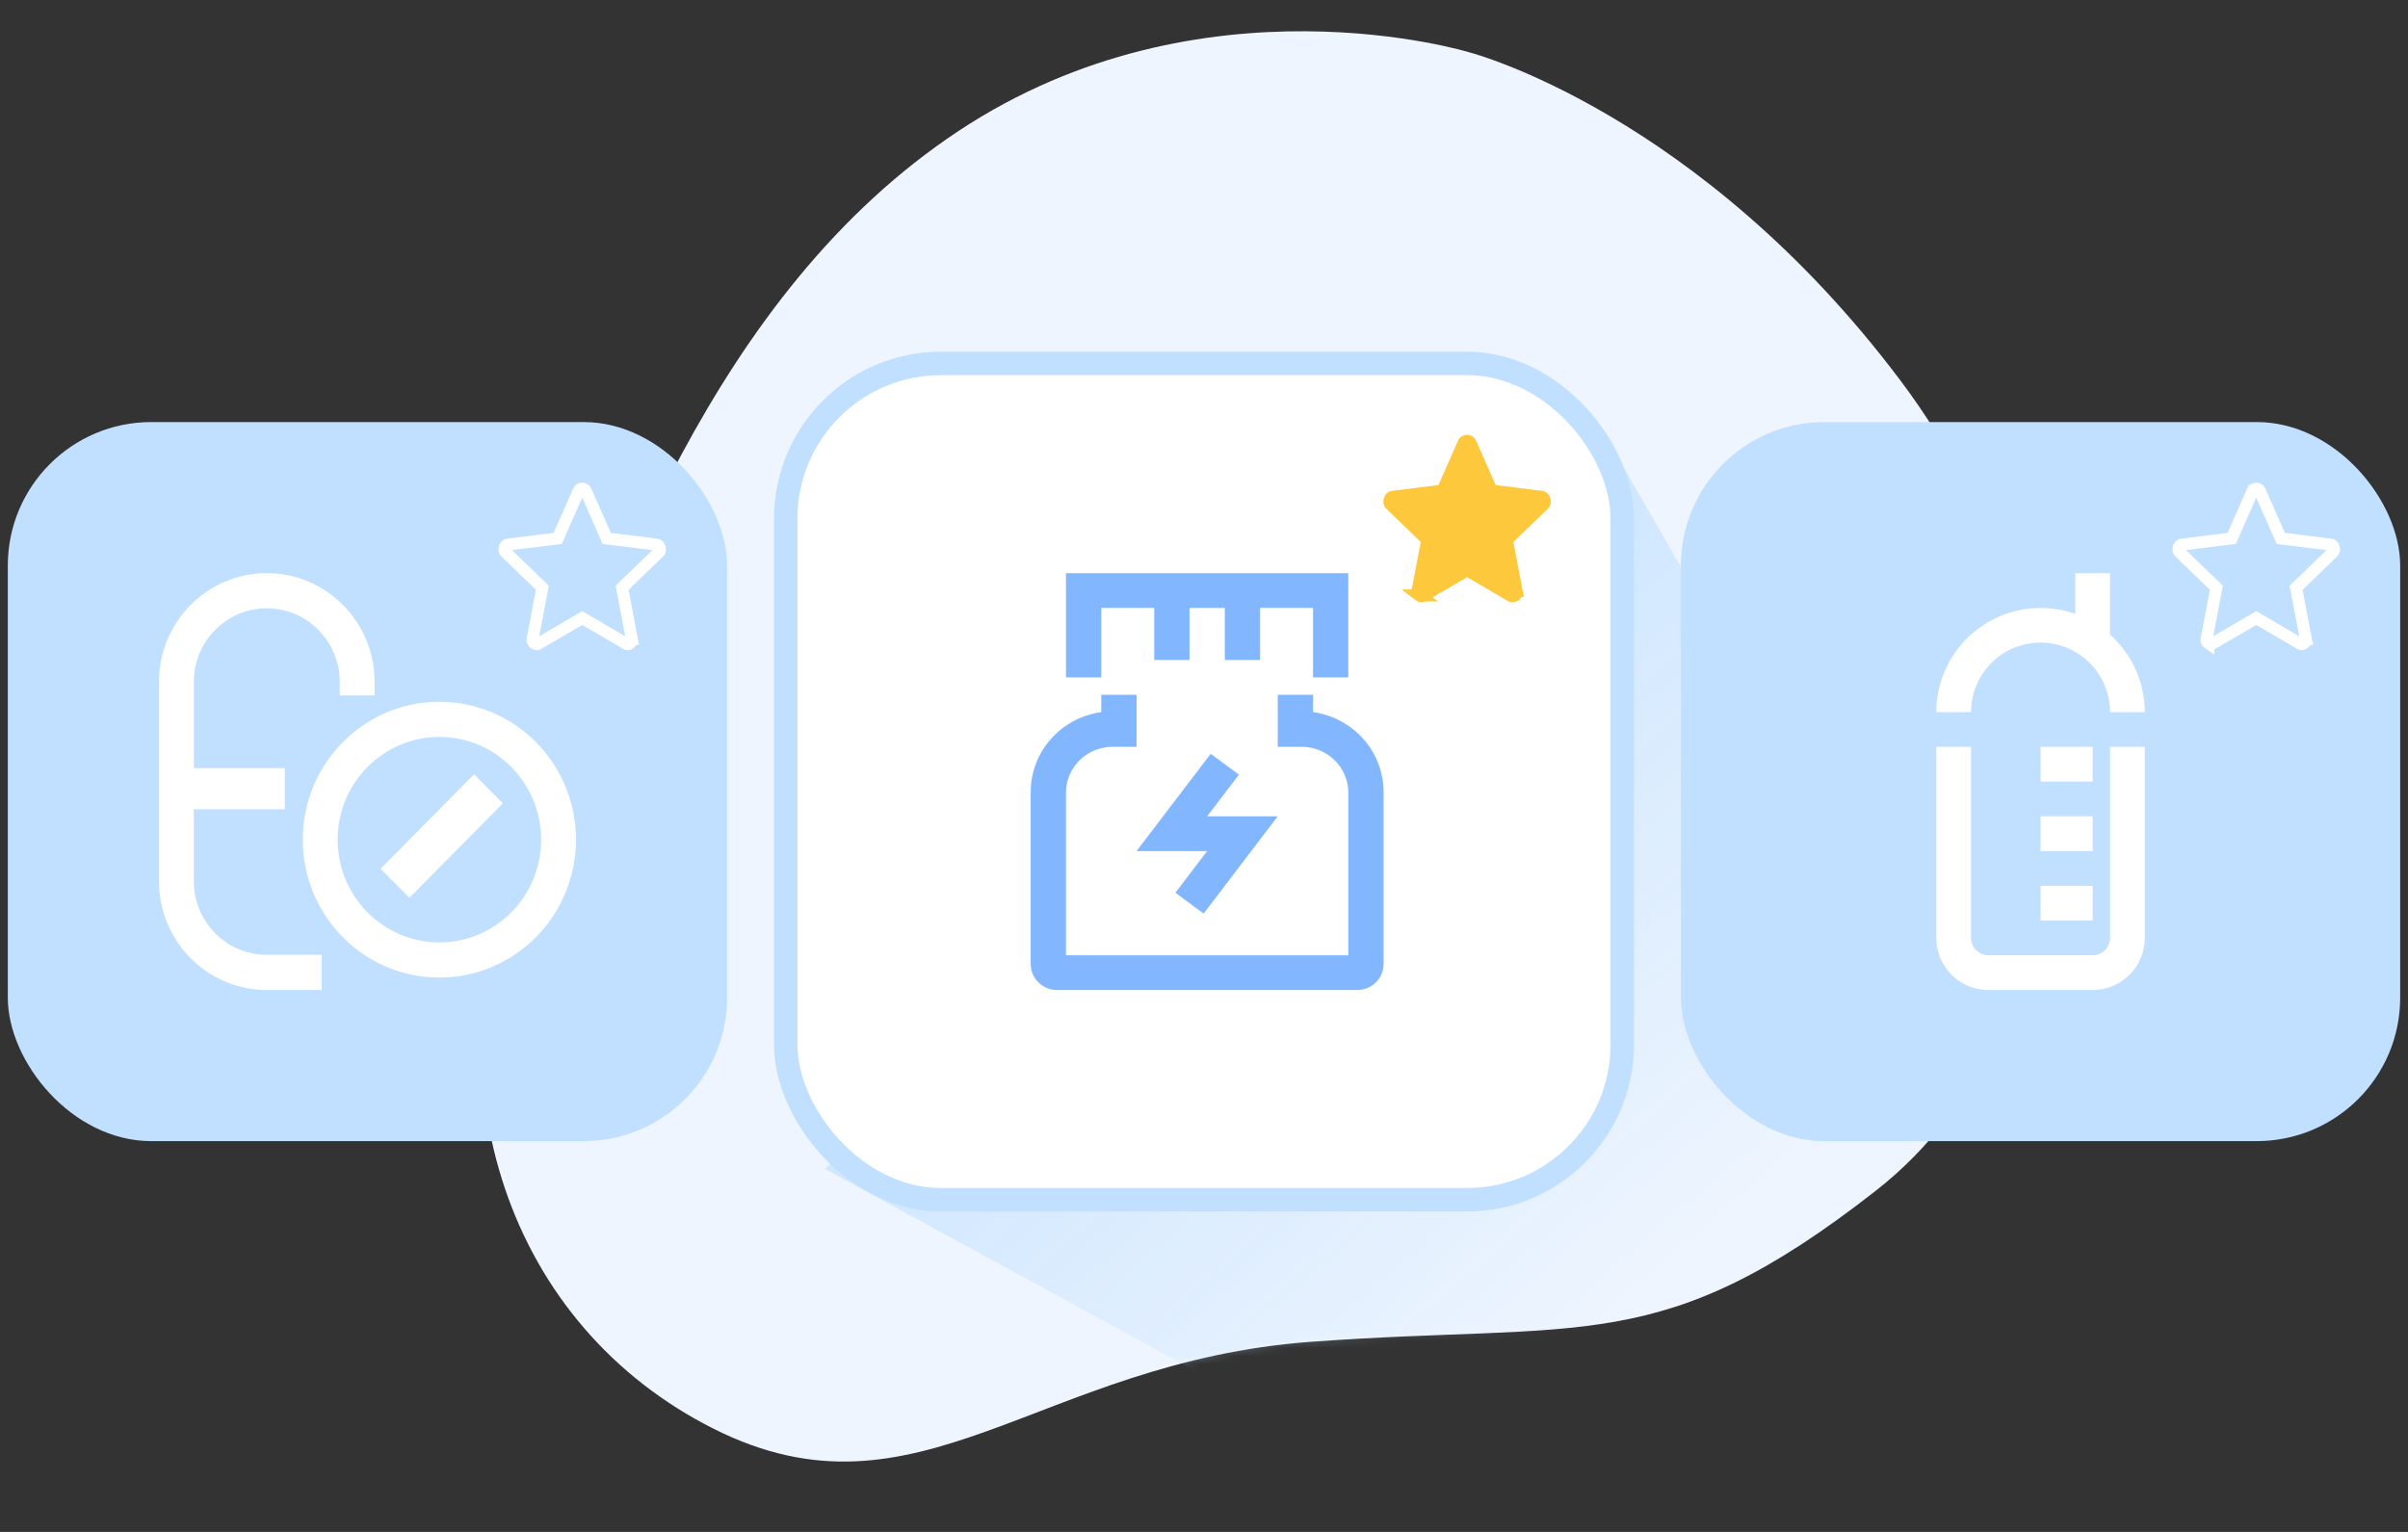 <svg xmlns="http://www.w3.org/2000/svg" width="308" height="196" fill="none"><rect width="100%" height="100%" fill="#333333" stroke="none"/><path fill="#EEF5FE" d="M188.057 6.729s-34.314-10.624-65.489 10.053c-31.174 20.678-44.62 59.655-56.336 90.892-11.716 31.237-1.052 62.021 25.075 75.142 26.126 13.122 41.427-8.581 76.388-11.143 34.96-2.562 44.803 2.131 72.257-19.344 27.454-21.476 28.878-69.403 3.1-103.682-25.777-34.279-54.995-41.918-54.995-41.918Z"/><mask id="a" width="201" height="183" x="61" y="4" maskUnits="userSpaceOnUse" style="mask-type:alpha"><path fill="#EEF5FE" d="M188.057 6.729s-34.314-10.624-65.489 10.053c-31.174 20.678-44.62 59.655-56.336 90.892-11.716 31.237-1.052 62.021 25.075 75.142 26.126 13.122 41.427-8.581 76.388-11.143 34.96-2.562 44.803 2.131 72.257-19.344 27.454-21.476 28.878-69.403 3.1-103.682-25.777-34.279-54.995-41.918-54.995-41.918Z"/></mask><g mask="url(#a)"><path fill="url(#b)" d="M204.894 55 105.5 149.536 166.793 183 269.5 167.105 204.894 55Z" style="mix-blend-mode:multiply"/></g><rect width="92" height="92" x="215" y="54" fill="#C1E0FF" rx="18.353"/><path fill="#fff" d="M269.889 120a2.222 2.222 0 0 1-2.222 2.222h-13.333a2.222 2.222 0 0 1-2.223-2.222V95.555h-4.444V120a6.665 6.665 0 0 0 6.667 6.666h13.333a6.667 6.667 0 0 0 6.667-6.666V95.555h-4.445V120ZM261 82.222a8.89 8.89 0 0 1 8.889 8.889h4.445a13.334 13.334 0 0 0-4.445-9.911v-7.867h-4.444v5.222a13.335 13.335 0 0 0-17.778 12.556h4.444A8.89 8.89 0 0 1 261 82.22Z"/><path fill="#fff" d="M261 95.555h6.667V100H261v-4.445ZM261 104.444h6.667v4.445H261v-4.445ZM267.667 117.777H261v-4.444h6.667v4.444Z"/><path stroke="#fff" stroke-width="1.529" d="m285.019 68.94.431-.053.175-.397 2.509-5.685h.001c.075-.17.242-.276.454-.276.21 0 .376.104.452.276l2.51 5.685.175.397.43.053 5.954.74c.144.017.307.135.385.386.078.25.017.47-.111.593l-4.401 4.252-.297.287.077.406 1.168 6.143a.562.562 0 0 1-.232.549c-.183.14-.364.14-.494.065l-5.23-3.061-.386-.226-.386.226-5.232 3.059c-.131.076-.313.075-.496-.065a.557.557 0 0 1-.232-.547l1.169-6.14.078-.406-.297-.287-4.402-4.255c-.127-.123-.188-.343-.111-.593.078-.25.242-.369.386-.387l5.953-.739Z"/><rect width="107" height="107" x="100.5" y="46.5" fill="#fff" stroke="#C1E0FF" stroke-width="3" rx="19.853"/><path fill="#82B7FF" d="M167.944 91.11V88.89h-4.514v6.666h3.07c1.58 0 3.095.618 4.213 1.718a5.823 5.823 0 0 1 1.745 4.149v20.8h-36.111v-20.8c0-1.556.628-3.048 1.745-4.148a6.005 6.005 0 0 1 4.213-1.719h3.07V88.89h-4.514v2.222a10.544 10.544 0 0 0-6.453 3.451 10.241 10.241 0 0 0-2.575 6.771v22c0 .884.357 1.732.992 2.357a3.41 3.41 0 0 0 2.393.976h38.368c.898 0 1.759-.351 2.394-.976a3.307 3.307 0 0 0 .992-2.357v-21.911a10.24 10.24 0 0 0-2.546-6.826 10.54 10.54 0 0 0-6.482-3.485Zm-27.083-13.332h6.771v6.666h4.514v-6.666h4.513v6.666h4.514v-6.666h6.771v8.888h4.514V73.333h-36.111v13.333h4.514v-8.888Z"/><path fill="#82B7FF" d="m163.431 104.444-9.48 12.445-3.611-2.667 4.063-5.333h-9.028l9.479-12.445 3.611 2.667-4.062 5.333h9.028Z"/><path fill="#FDC83B" stroke="#FDC83B" stroke-width="1.529" d="m184.079 62.822.43-.053.175-.397 2.51-5.685c.075-.17.242-.275.454-.275.211 0 .377.103.453.275l2.509 5.685.175.397.431.053 5.953.74c.144.018.308.136.386.386.077.25.016.47-.111.593l-4.401 4.253-.297.287.077.405 1.167 6.143a.56.56 0 0 1-.231.55c-.184.139-.365.14-.495.064l-5.229-3.06-.386-.227-.387.226-5.231 3.06h-.001c-.13.075-.312.074-.496-.066a.559.559 0 0 1-.232-.546l1.17-6.141.077-.406-.297-.287-4.401-4.254c-.128-.124-.189-.344-.111-.594s.241-.368.385-.386l5.954-.74Z"/><rect width="92" height="92" x="1" y="54" fill="#C1E0FF" rx="18.353"/><path fill="#fff" fill-rule="evenodd" d="M34.125 73.333c-7.616 0-13.79 6.235-13.79 13.927v25.479c0 7.692 6.174 13.927 13.79 13.927h7.023v-4.498h-7.023c-5.156 0-9.336-4.222-9.336-9.429v-9.203h11.64v-5.255H24.79v-11.02c0-5.208 4.18-9.43 9.336-9.43 5.156 0 9.336 4.222 9.336 9.43v1.718h4.454V87.26c0-7.692-6.174-13.927-13.79-13.927Zm22.074 16.455c-9.648 0-17.469 7.9-17.469 17.643 0 9.744 7.821 17.643 17.47 17.643 9.647 0 17.468-7.899 17.468-17.643S65.848 89.788 56.2 89.788Zm-13.014 17.643c0-7.259 5.826-13.144 13.014-13.144s13.015 5.885 13.015 13.144-5.827 13.144-13.015 13.144c-7.188 0-13.014-5.885-13.014-13.144Zm21.135-4.644-3.679-3.716-11.958 12.076 3.68 3.716 11.957-12.076Z" clip-rule="evenodd"/><path stroke="#fff" stroke-width="1.529" d="m70.902 68.94.43-.053.175-.397 2.51-5.685c.076-.17.243-.276.455-.276.21 0 .376.104.452.276l2.51 5.685.175.397.43.053 5.953.74c.145.017.308.135.386.386.078.25.017.47-.111.593l-4.401 4.252-.297.287.077.406 1.168 6.143a.561.561 0 0 1-.232.549c-.184.14-.365.14-.495.065l-5.23-3.061-.385-.226-.386.226-5.232 3.059c-.13.076-.313.075-.497-.065a.558.558 0 0 1-.231-.547l1.17-6.14.076-.406-.297-.287-4.4-4.255c-.129-.123-.19-.343-.112-.593.078-.25.242-.369.385-.387l5.954-.739Z"/><defs><linearGradient id="b" x1="114.5" x2="203.764" y1="70" y2="173.843" gradientUnits="userSpaceOnUse"><stop offset=".104" stop-color="#C1E0FF"/><stop offset="1" stop-color="#C1E0FF" stop-opacity="0"/></linearGradient></defs></svg>
